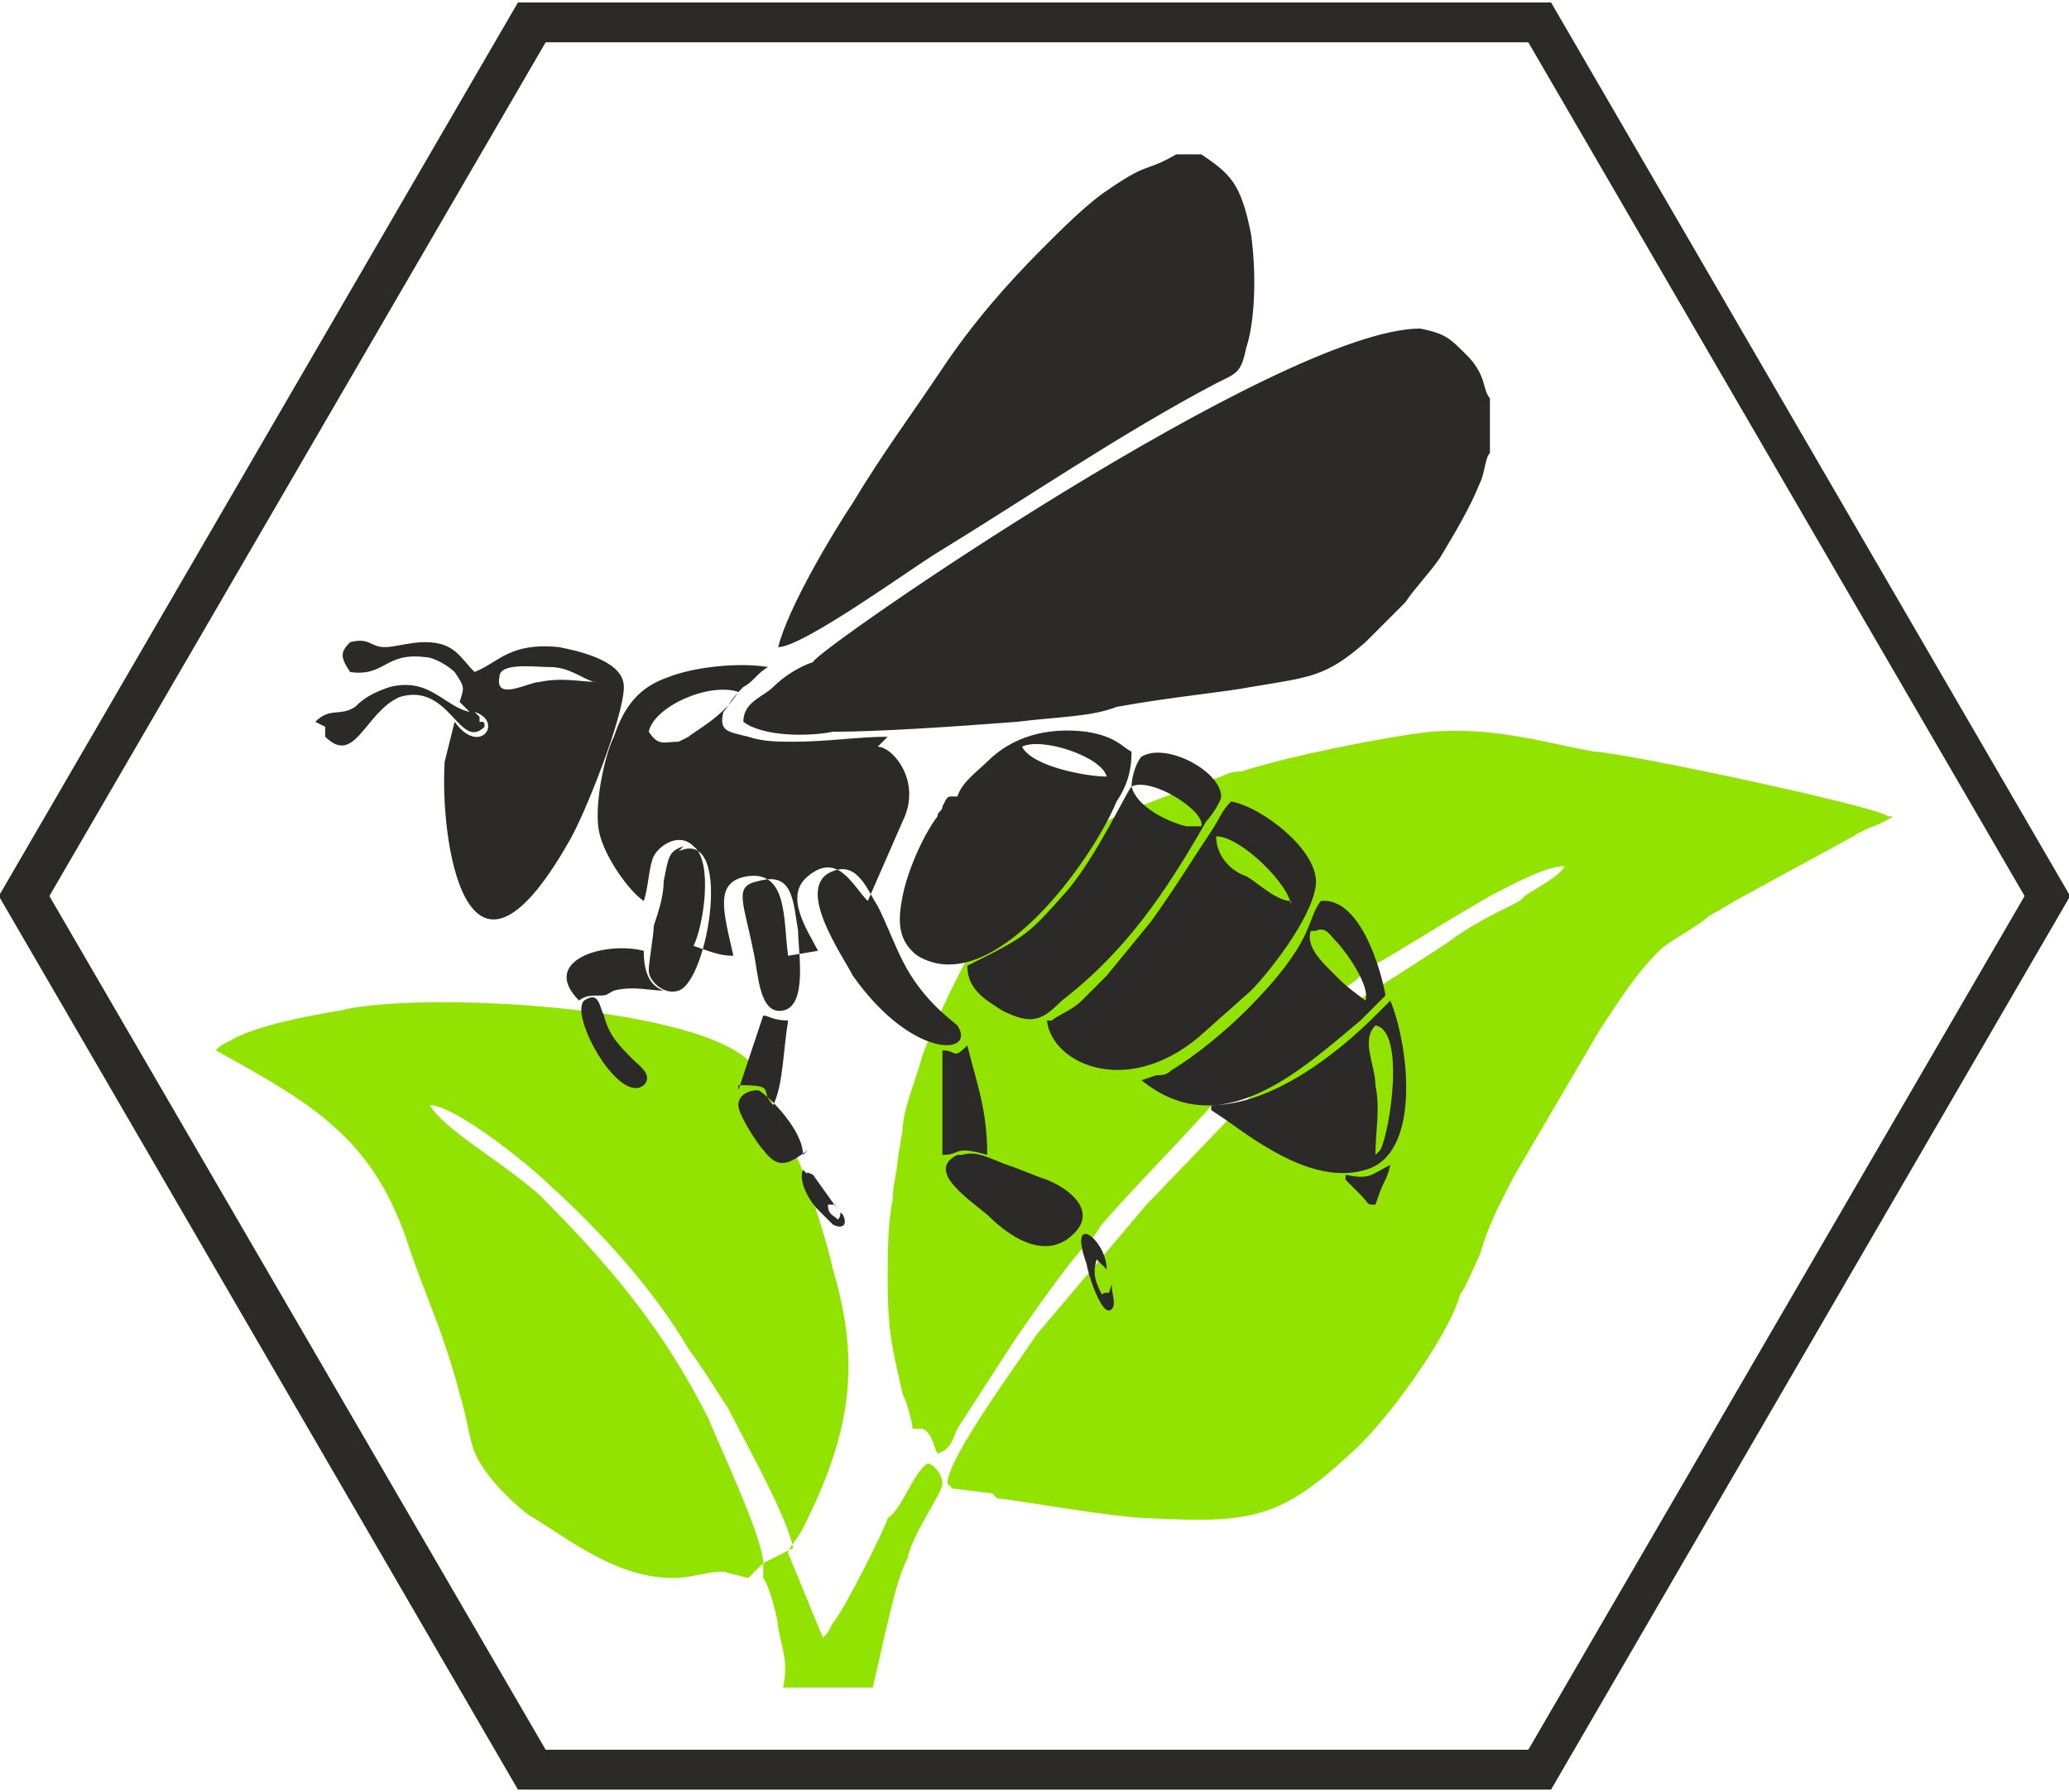 <?xml version="1.0" encoding="UTF-8"?> <svg xmlns="http://www.w3.org/2000/svg" xmlns:xlink="http://www.w3.org/1999/xlink" xml:space="preserve" width="948px" height="821px" version="1.1" style="shape-rendering:geometricPrecision; text-rendering:geometricPrecision; image-rendering:optimizeQuality; fill-rule:evenodd; clip-rule:evenodd" viewBox="0 0 415 360"> <defs> <style type="text/css"> .str0 {stroke:#2B2A29;stroke-width:1;stroke-miterlimit:22.926} .fil1 {fill:#2B2A29} .fil0 {fill:#93E302} </style> </defs> <g id="Layer_x0020_1">  <path class="fil0" d="M150 317l2 -2c0,0 0,0 0,0l1 -1c0,-5 -9,-24 -11,-29 -9,-18 -20,-31 -34,-45 -8,-7 -19,-13 -22,-18 5,0 20,12 24,16 10,9 21,21 28,33 3,4 6,9 8,12 3,6 12,22 13,28 -2,1 -4,2 -6,3l0 3c1,1 3,8 3,10 1,5 2,7 1,12l18 0c1,-4 2,-9 3,-13 1,-4 2,-9 4,-13 1,-5 7,-13 7,-15 0,-2 -2,-4 -3,-4 -3,2 -5,9 -8,11 0,1 -9,19 -11,21 -1,2 -1,2 -2,3l-7 -17c0,-1 2,-3 3,-5 9,-18 12,-32 6,-52 -1,-5 -6,-21 -8,-24 -1,-2 -5,-12 -8,-17 -10,-12 -67,-15 -83,-11 -6,1 -17,3 -22,6 -2,1 -2,1 -3,2 20,11 32,18 39,40 2,6 5,13 7,19 1,3 2,6 3,10 3,10 1,11 8,19 2,2 5,5 7,6 8,5 17,12 28,12 4,0 9,-2 11,-1zm35 -30c2,1 2,3 3,5 3,-1 3,-3 4,-5l11 -17c2,-3 13,-19 16,-21l2 -3c6,-7 17,-18 23,-25l5 -5c3,-2 11,-10 17,-15l6 -4c4,-4 2,-2 7,-5 10,-6 8,-5 20,-12 4,-2 11,-6 15,-6 -1,2 -5,4 -8,6 -1,1 -1,1 -3,2 -4,2 -8,4 -12,7 -9,6 -11,7 -20,13l-15 13c0,0 -1,1 -1,1l-25 26 -22 26c-4,6 -18,25 -18,30 1,1 0,0 1,1l8 1 1 1c2,0 24,4 31,4 20,1 26,0 40,-13 7,-6 20,-24 22,-32 1,-1 3,-6 4,-8 2,-7 5,-12 7,-16l17 -29c4,-6 7,-11 12,-16 2,-2 8,-5 10,-7 2,-1 5,-3 7,-4l22 -12c3,-2 5,-2 8,-4l-1 0c-2,-2 -54,-13 -59,-13 -11,-2 -20,-5 -33,-4 -9,1 -29,5 -38,8 -1,0 -2,0 -4,1 -3,1 -20,7 -23,9 -2,1 -1,1 -3,2 -6,3 -9,5 -14,10 -4,4 -5,6 -8,10 -4,7 -9,17 -12,25 -1,4 -4,11 -4,15 0,0 0,0 0,0 0,0 0,0 0,0l-1 6c0,2 -1,5 -1,8 -1,5 -1,11 -1,16 0,11 1,14 3,23 1,2 2,6 2,7z"></path> <path class="fil1" d="M136 149l2 -1c1,-1 7,-4 10,-9 -6,-2 -17,3 -18,8 2,3 3,2 6,2zm25 86c-1,2 1,6 3,8 1,1 2,2 3,3 2,1 3,0 2,-2 -1,-1 0,0 -1,1 0,0 0,0 0,0 -1,-1 -2,-1 -2,-3 1,0 0,0 1,0 1,0 0,0 1,1l-5 -7c-2,-1 -1,0 -1,0zm62 23c-1,3 0,1 -2,2 -1,-2 -2,-4 -1,-7 1,1 1,1 2,2 0,-6 -8,-12 -4,-1 0,1 3,11 5,9 1,-1 0,-3 0,-5zm-158 -112l0 2c6,6 8,-5 15,-8 10,-3 12,11 17,6 0,-1 0,-1 -1,-1 0,-1 0,0 0,-1 0,0 0,0 0,0l-1 -1c6,2 1,9 -4,2 0,0 0,0 0,0l-2 8c-1,15 4,53 25,16 3,-5 11,-25 11,-31 0,-5 -8,-7 -13,-8 -10,-1 -12,3 -17,5 -3,-3 -4,-6 -10,-6 -3,0 -6,1 -8,1 -3,0 -3,-2 -7,-1 -2,2 -2,3 0,6 7,1 7,-4 15,-3 2,0 5,2 6,3 2,3 2,3 1,6l2 2c-5,-1 -8,-7 -16,-5 -3,1 -5,2 -7,4 -3,2 -5,0 -8,3zm83 72c8,0 4,1 7,4 2,-4 2,-11 3,-17 -3,0 -4,-1 -5,-1l-5 15zm13 14c0,-5 -7,-12 -9,-13 -2,0 -4,1 -4,3 0,2 4,8 5,9 3,4 5,3 9,0zm-45 -31c0,0 0,0 0,0 0,0 1,-1 3,-1 3,0 2,0 4,-1 4,-1 7,0 10,0 -3,-1 -4,-4 -4,-8 -8,-2 -21,2 -13,10zm73 9l0 22c4,0 2,-2 9,0 0,-9 -2,-14 -4,-22 -3,3 -2,1 -5,1zm-37 -33c-5,1 -3,4 -1,14 1,4 1,13 6,12 5,-1 3,-12 3,-16 -1,-6 -1,-12 -8,-10zm-15 -7c-3,1 -3,2 -4,7 0,3 -1,6 -2,9 0,2 -1,7 -1,9 0,2 3,5 6,4 6,-2 11,-33 0,-28zm55 62c-6,3 1,8 6,12 3,3 10,9 16,5 7,-5 1,-10 -4,-12 -3,-1 -5,-2 -8,-3 -3,-1 -6,-3 -9,-2zm-25 -57c-8,3 2,17 4,21 12,17 25,16 21,10 -1,-1 -7,-5 -11,-13 -2,-4 -3,-7 -5,-11 -2,-3 -4,-9 -9,-7zm76 48l3 2c7,5 18,13 28,10 11,-3 9,-24 5,-34 -1,1 -2,2 -3,3 -8,8 -21,18 -33,18zm-14 -6c16,13 32,-2 44,-12 1,-1 4,-4 5,-5 0,-1 -4,-20 -13,-19 -3,4 -1,8 -15,22 -4,4 -10,9 -15,12 -1,1 -2,1 -3,1l-3 1zm-38 -57c-1,0 -1,0 -2,2 0,1 -1,1 -1,2 -3,4 -6,11 -7,16 -1,5 -1,9 3,12 15,9 35,-19 40,-31 2,-3 3,-6 3,-10 -2,-1 -3,-3 -9,-4 -8,-1 -15,1 -20,6 -2,2 -5,4 -6,7zm36 -2c-1,1 -7,14 -13,21 -8,9 -8,9 -20,15 0,5 4,7 7,9 6,3 8,2 12,-2 13,-10 21,-22 29,-36 1,-1 3,-4 3,-5 0,-5 -11,-11 -16,-8 -1,1 -2,4 -2,6 1,4 7,7 11,8l3 0c1,-3 -10,-10 -14,-8zm-17 47c1,9 17,16 32,2l9 -8c3,-3 12,-14 13,-21 1,-7 -11,-16 -17,-17 -2,2 -2,3 -4,6 -4,6 -7,11 -12,18l-9 11c-2,2 -3,3 -5,5 -2,2 -5,3 -6,4zm32 -174l-6 0c-7,4 -5,1 -15,8 -4,3 -8,7 -12,11 -7,7 -14,15 -20,24 -6,9 -12,17 -18,27 -4,6 -13,21 -15,29 5,0 27,-16 32,-19 18,-11 37,-24 56,-34 4,-2 5,-2 6,-7 2,-6 2,-16 1,-23 -2,-10 -4,-12 -10,-16zm-39 114l0 0c0,0 0,0 1,0 8,-1 15,-1 20,-3 0,0 0,0 0,0 11,-2 22,-3 27,-4 12,-2 15,-2 23,-9 3,-3 5,-5 8,-8 2,-3 5,-6 7,-9 3,-5 6,-10 8,-15 1,-2 1,-5 2,-6l0 -11c-1,-1 -1,-3 -2,-5 -1,-2 -2,-3 -3,-4 -3,-3 -4,-4 -9,-5 -28,0 -122,65 -122,67 -3,1 -6,3 -8,5 -2,2 -6,3 -6,7 4,3 13,3 18,2 9,0 24,-1 37,-2zm67 92l3 3c2,2 1,2 3,2 2,-6 2,-4 3,-8 0,0 0,0 0,0 0,0 0,0 0,0 -4,2 -4,3 -9,2zm-153 -36c-3,3 7,21 12,17 2,-2 -1,-4 -2,-5 -3,-3 -5,-5 -6,-9 -1,-2 -1,-5 -4,-3zm61 -53c-6,0 -12,1 -19,1 -3,0 -6,0 -9,-1 -4,-1 -6,-1 -5,-5 1,-1 1,-2 4,-5 2,-1 3,-3 5,-4 -6,-1 -15,0 -20,2 -6,2 -9,6 -11,12 -2,4 -4,14 -3,19 1,5 6,12 9,14 0,0 0,0 0,0 0,0 0,0 0,0 1,-3 1,-7 2,-9 1,-2 5,-5 8,-2 4,3 2,16 0,20 3,1 5,2 8,2 -2,-9 -4,-15 3,-16 8,-1 7,9 8,16l6 -1c-2,-4 -7,-11 -2,-15 6,-5 9,2 12,5 0,0 0,0 0,0 0,0 0,0 0,0l7 -16c4,-8 -2,-15 -5,-15zm85 39c-1,3 2,6 4,8 3,3 3,3 7,6 1,-3 -4,-10 -6,-12 -1,-1 -2,-3 -4,-2zm-144 -50c-3,-1 -5,-3 -9,-3 -3,0 -10,-1 -10,2 -1,5 6,1 8,1 5,-1 8,0 12,0zm103 19c-1,-4 -13,-8 -17,-6 2,4 13,6 17,6zm54 76l1 -1c2,-4 5,-24 -1,-25 -3,3 0,8 0,12 1,5 0,9 0,14zm-17 -50c0,-4 -10,-14 -15,-14 0,4 3,7 6,8 2,1 6,5 9,5z"></path> <path class="fil1 str0" d="M311 1l104 179 -104 179 -207 0 -104 -179 104 -179 207 0zm-4 7l50 86 50 86 -50 86 -50 86 -99 0 -99 0 -50 -86 -50 -86 50 -86 50 -86 99 0 99 0z"></path> </g> </svg> 